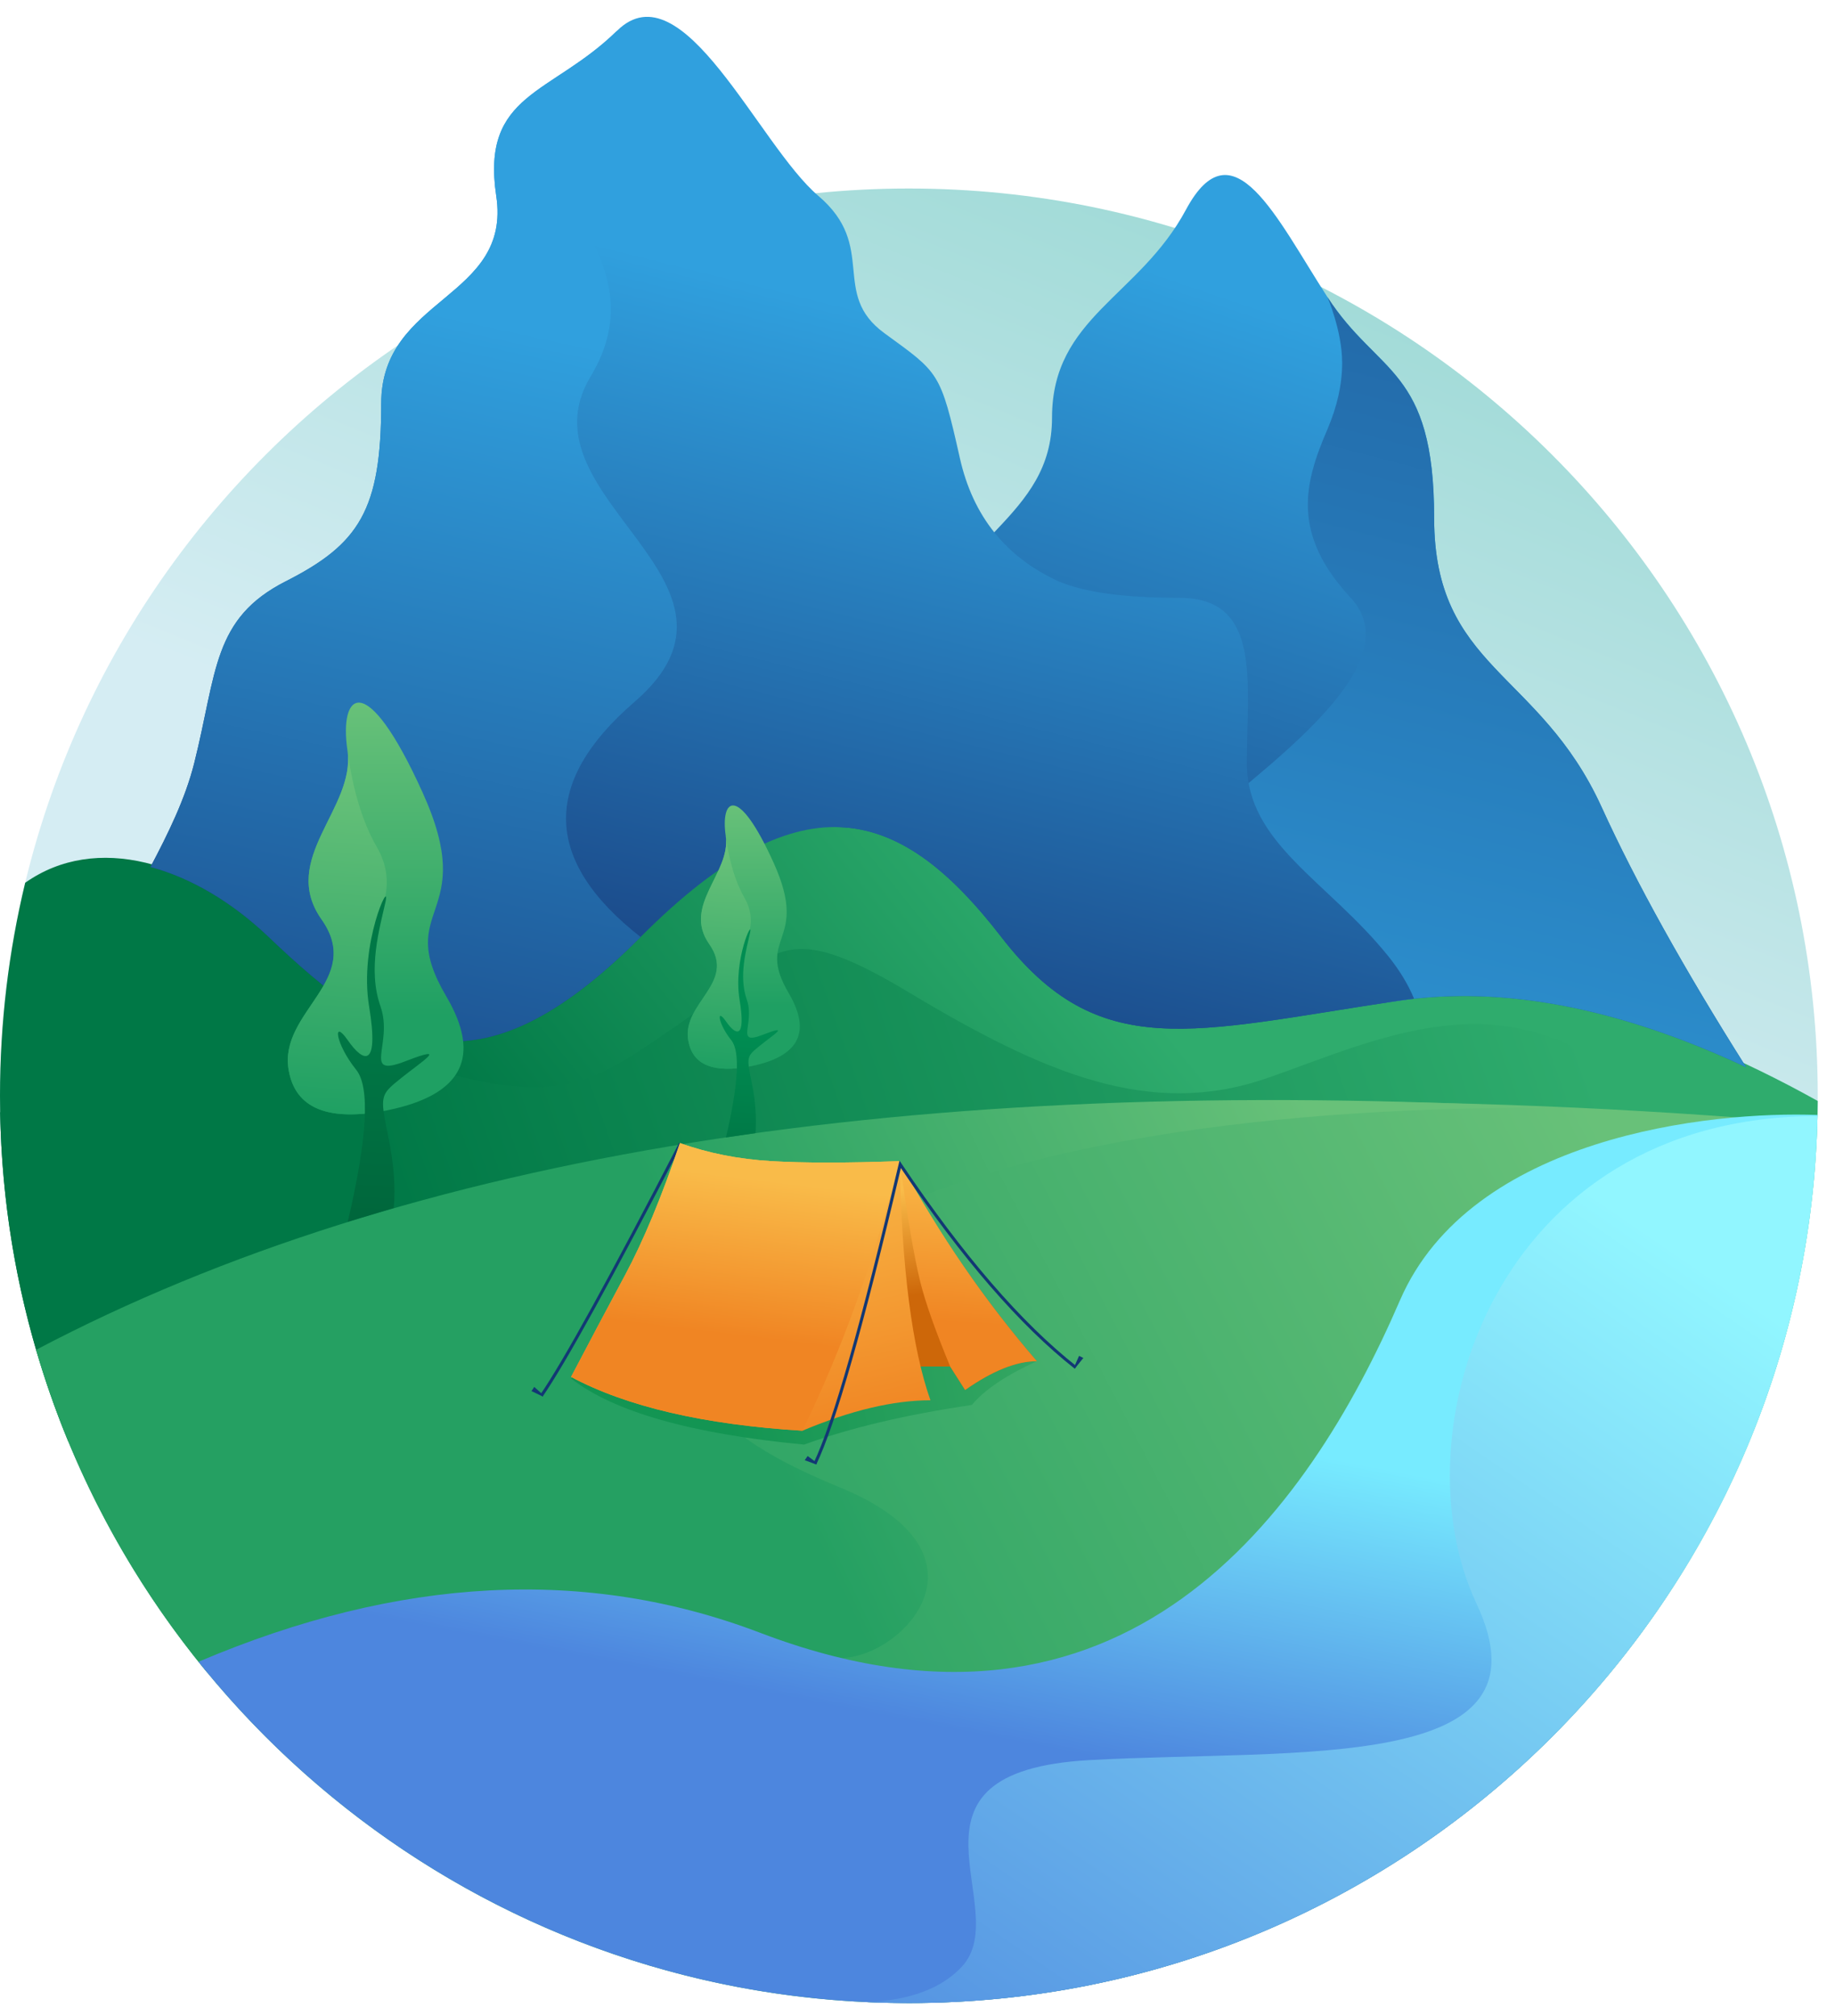 <svg width="91" height="100" viewBox="0 0 91 100" fill="none" xmlns="http://www.w3.org/2000/svg">
<path d="M45.072 99.35C69.964 99.35 90.144 79.202 90.144 54.35C90.144 29.497 69.964 9.35 45.072 9.35C20.179 9.35 0 29.497 0 54.35C0 79.202 20.179 99.35 45.072 99.35Z" fill="url(#paint0_linear_1936_7071)"/>
<path fill-rule="evenodd" clip-rule="evenodd" d="M90.116 55.941C75.061 54.833 59.271 55.218 42.745 57.096C26.265 58.968 12.625 62.289 1.823 67.06C0.637 63.029 0 58.764 0 54.349C0 50.711 0.433 47.173 1.249 43.785C4.772 41.295 9.603 42.771 13.327 46.324C19.08 51.814 23.611 54.511 31.767 46.324C39.922 38.138 44.797 40.031 49.656 46.324C54.514 52.618 59.092 51.021 69.316 49.492C75.448 48.575 82.391 50.28 90.143 54.607C90.141 55.053 90.132 55.498 90.116 55.941V55.941Z" fill="url(#paint1_linear_1936_7071)"/>
<path fill-rule="evenodd" clip-rule="evenodd" d="M0.008 55.181C4.148 50.191 9.203 48.781 15.172 50.952C27.265 55.35 28.319 54.455 33.438 50.952C38.558 47.449 38.339 45.179 45.072 49.221C51.805 53.264 57.034 55.468 62.79 53.489C68.546 51.509 75.55 47.791 82.227 55.266C66.921 54.754 53.646 55.47 42.404 57.414C29.593 59.629 11.395 67.73 3.387 71.496C1.304 66.453 0.112 60.95 0.008 55.181Z" fill="url(#paint2_linear_1936_7071)"/>
<path fill-rule="evenodd" clip-rule="evenodd" d="M1.824 67.063C23.459 56.315 52.892 52.541 90.123 55.741C89.386 79.95 69.498 99.35 45.072 99.35C24.602 99.35 7.319 85.725 1.824 67.063Z" fill="url(#paint3_linear_1936_7071)"/>
<path fill-rule="evenodd" clip-rule="evenodd" d="M1.791 66.949C20.216 57.238 45.227 53.236 76.826 54.944C72.018 54.944 53.658 54.944 42.373 60.836C31.087 66.728 33.638 70.488 41.656 73.776C49.674 77.064 44.76 82.239 41.656 82.239C39.587 82.239 35.838 81.592 30.409 80.298C24.436 79.228 17.729 80.118 10.287 82.967C6.446 78.319 3.522 72.888 1.791 66.949Z" fill="url(#paint4_linear_1936_7071)"/>
<path fill-rule="evenodd" clip-rule="evenodd" d="M9.844 82.422C19.806 78.182 29.091 77.703 37.699 80.985C55.726 87.858 64.85 75.088 69.422 64.503C72.943 56.354 84.844 55.099 90.134 55.301C89.626 79.715 69.646 99.35 45.072 99.35C30.814 99.35 18.103 92.74 9.844 82.422H9.844Z" fill="url(#paint5_linear_1936_7071)"/>
<path fill-rule="evenodd" clip-rule="evenodd" d="M37.14 98.655C37.075 98.643 37.01 98.632 36.946 98.62V98.611C37.011 98.626 37.075 98.641 37.14 98.655H37.14Z" fill="url(#paint6_linear_1936_7071)"/>
<path fill-rule="evenodd" clip-rule="evenodd" d="M43.012 99.303C45.124 99.208 46.682 98.627 47.687 97.559C50.389 94.687 43.767 87.863 54.051 87.297C64.335 86.731 77.211 87.998 73.223 79.541C69.237 71.09 74.092 55.374 90.133 55.355C89.597 79.744 69.628 99.349 45.072 99.349C44.382 99.349 43.695 99.334 43.012 99.303Z" fill="url(#paint7_linear_1936_7071)"/>
<path fill-rule="evenodd" clip-rule="evenodd" d="M41.518 41.023C42.611 37.771 44.196 34.826 45.072 32.453C47.212 26.656 52.171 25.69 52.171 20.717C52.171 15.744 56.488 14.732 58.814 10.399C61.141 6.067 63.307 10.832 65.828 14.732C68.348 18.632 71.121 18.214 71.121 25.69C71.121 33.166 76.336 33.246 79.428 40.036C81.12 43.75 83.508 48.049 86.595 52.933C80.257 49.965 74.497 48.867 69.316 49.642C59.092 51.171 54.514 52.768 49.655 46.474C47.105 43.171 44.55 41.079 41.518 41.023Z" fill="url(#paint8_linear_1936_7071)"/>
<path fill-rule="evenodd" clip-rule="evenodd" d="M65.828 14.732C68.348 18.632 71.121 18.215 71.121 25.69C71.121 33.166 76.336 33.246 79.428 40.036C81.12 43.75 83.508 48.049 86.595 52.933C80.257 49.965 74.497 48.868 69.316 49.642C59.092 51.172 56.34 43.581 59.828 40.588C63.317 37.595 69.944 32.847 66.988 29.659C64.031 26.471 64.667 23.989 65.828 21.296C66.315 20.156 66.559 19.058 66.559 18C66.559 16.414 65.828 14.732 65.828 14.732Z" fill="url(#paint9_linear_1936_7071)"/>
<path fill-rule="evenodd" clip-rule="evenodd" d="M70.126 49.537C69.855 49.567 69.585 49.602 69.316 49.642C59.092 51.171 54.514 52.768 49.655 46.474C44.797 40.181 39.922 38.288 31.767 46.474C23.611 54.661 19.08 51.964 13.327 46.474C11.538 44.768 9.494 43.54 7.463 43.001C8.337 41.349 9.19 39.613 9.632 37.85C10.764 33.337 10.534 30.679 14.17 28.833C17.806 26.987 18.905 25.31 18.905 20.008C18.905 14.707 25.379 14.834 24.609 9.714C23.839 4.594 27.352 4.716 30.605 1.521C33.858 -1.675 37.617 7.195 40.582 9.714C43.547 12.233 41.152 14.551 43.863 16.529C46.575 18.508 46.632 18.409 47.601 22.721C48.247 25.597 49.878 27.634 52.494 28.833C53.767 29.379 55.768 29.652 58.498 29.652C62.592 29.652 61.833 33.859 61.833 37.85C61.833 41.841 65.839 43.688 68.849 47.429C69.407 48.123 69.832 48.825 70.126 49.537H70.126Z" fill="url(#paint10_linear_1936_7071)"/>
<path fill-rule="evenodd" clip-rule="evenodd" d="M27.691 6.231C25.311 8.944 32.928 12.631 29.288 18.675C25.649 24.719 38.392 28.833 31.462 34.817C26.841 38.806 26.943 42.692 31.767 46.475C23.611 54.661 19.08 51.964 13.327 46.475C11.538 44.768 9.494 43.541 7.463 43.002C8.337 41.349 9.19 39.613 9.632 37.851C10.764 33.337 10.534 30.68 14.17 28.833C17.806 26.987 18.905 25.311 18.905 20.009C18.905 14.707 25.379 14.834 24.609 9.714C23.839 4.594 27.352 4.716 30.605 1.521C30.249 2.852 29.277 4.422 27.691 6.231Z" fill="url(#paint11_linear_1936_7071)"/>
<path fill-rule="evenodd" clip-rule="evenodd" d="M19.252 55.061C16.282 55.654 14.636 54.986 14.312 53.056C13.826 50.16 18.071 48.617 15.948 45.605C13.826 42.593 17.654 40.084 17.231 37.225C16.807 34.367 18.136 33.069 20.961 39.316C23.786 45.562 19.476 44.908 22.127 49.41C23.895 52.412 22.936 54.295 19.252 55.061Z" fill="url(#paint12_linear_1936_7071)"/>
<path fill-rule="evenodd" clip-rule="evenodd" d="M18.686 42.008C19.732 43.812 18.842 45.258 18.516 46.337C18.191 47.415 18.421 49.175 18.686 50.016C18.951 50.857 18.626 52.782 18.516 53.497C18.407 54.211 18.752 55.154 18.516 55.186C16.009 55.531 14.608 54.821 14.312 53.056C13.826 50.16 18.071 48.617 15.948 45.605C13.826 42.594 17.654 40.084 17.231 37.226C17.503 39.211 17.988 40.805 18.686 42.008Z" fill="url(#paint13_linear_1936_7071)"/>
<path fill-rule="evenodd" clip-rule="evenodd" d="M17.246 60.597C18.219 56.436 18.358 53.924 17.665 53.061C16.624 51.765 16.478 50.484 17.246 51.593C18.014 52.7 18.817 53.029 18.304 49.916C17.791 46.804 19.39 43.48 19.117 44.734C18.844 45.987 18.214 48.057 18.869 49.916C19.524 51.775 17.896 53.492 20.113 52.633C22.329 51.774 20.918 52.644 19.884 53.478C18.851 54.313 18.832 54.32 19.253 56.368C19.534 57.733 19.624 58.915 19.524 59.913L17.246 60.597Z" fill="url(#paint14_linear_1936_7071)"/>
<path fill-rule="evenodd" clip-rule="evenodd" d="M37.281 52.876C35.386 53.255 34.336 52.828 34.129 51.593C33.819 49.741 36.527 48.754 35.173 46.828C33.819 44.902 36.261 43.297 35.991 41.469C35.721 39.641 36.569 38.811 38.371 42.806C40.173 46.801 37.424 46.383 39.115 49.262C40.242 51.181 39.631 52.386 37.281 52.876Z" fill="url(#paint15_linear_1936_7071)"/>
<path fill-rule="evenodd" clip-rule="evenodd" d="M36.919 44.528C37.587 45.681 37.019 46.606 36.811 47.296C36.604 47.986 36.75 49.111 36.919 49.649C37.088 50.187 36.881 51.418 36.811 51.875C36.741 52.332 36.962 52.935 36.811 52.956C35.212 53.176 34.318 52.722 34.129 51.593C33.819 49.741 36.527 48.754 35.173 46.828C33.819 44.902 36.261 43.297 35.991 41.469C36.165 42.739 36.475 43.758 36.919 44.528Z" fill="url(#paint16_linear_1936_7071)"/>
<path fill-rule="evenodd" clip-rule="evenodd" d="M36.001 56.416C36.622 53.755 36.711 52.149 36.268 51.596C35.604 50.768 35.511 49.949 36.001 50.658C36.491 51.366 37.004 51.576 36.676 49.586C36.349 47.595 37.369 45.47 37.195 46.271C37.02 47.073 36.618 48.397 37.036 49.586C37.454 50.774 36.416 51.872 37.83 51.323C39.244 50.774 38.343 51.33 37.684 51.864C37.025 52.398 37.013 52.402 37.282 53.712C37.461 54.584 37.522 55.414 37.466 56.202L36.001 56.416Z" fill="url(#paint17_linear_1936_7071)"/>
<path d="M33.679 56.682L33.812 56.751C30.349 63.441 28.05 67.611 26.913 69.264L26.789 69.179C27.922 67.533 30.219 63.366 33.679 56.682Z" fill="#123874"/>
<path fill-rule="evenodd" clip-rule="evenodd" d="M49.635 67.004L51.399 67.522C49.891 68.211 48.823 68.931 48.194 69.684C44.951 70.16 42.178 70.816 39.875 71.65C34.296 71.12 30.445 70.028 28.321 68.373L33.581 61.224L49.635 67.004Z" fill="url(#paint18_linear_1936_7071)"/>
<path fill-rule="evenodd" clip-rule="evenodd" d="M47.861 68.941C49.215 67.989 50.4 67.514 51.417 67.514C48.838 64.522 46.576 61.234 44.631 57.65L38.431 60.477L43.355 68.328L45.561 67.778H47.121L47.861 68.941Z" fill="url(#paint19_linear_1936_7071)"/>
<path fill-rule="evenodd" clip-rule="evenodd" d="M28.32 68.293C31.083 69.77 34.907 70.66 39.792 70.962C42.186 69.955 44.303 69.452 46.142 69.452C45.231 66.873 44.722 62.919 44.614 57.59C41.994 57.686 39.872 57.686 38.247 57.59C36.621 57.494 35.112 57.195 33.719 56.693C32.81 59.371 31.904 61.552 31.002 63.236C30.099 64.919 29.205 66.605 28.32 68.293Z" fill="url(#paint20_linear_1936_7071)"/>
<path fill-rule="evenodd" clip-rule="evenodd" d="M28.32 68.293C31.083 69.77 34.907 70.66 39.792 70.962C41.744 66.958 43.351 62.501 44.614 57.59C41.994 57.686 39.872 57.686 38.247 57.59C36.621 57.494 35.112 57.195 33.719 56.693C32.81 59.371 31.904 61.552 31.002 63.236C30.099 64.919 29.205 66.605 28.32 68.293Z" fill="url(#paint21_linear_1936_7071)"/>
<path fill-rule="evenodd" clip-rule="evenodd" d="M47.861 68.941C49.215 67.989 50.4 67.514 51.417 67.514C48.838 64.522 46.576 61.234 44.631 57.65C44.995 60.355 45.329 62.324 45.632 63.556C45.882 64.575 46.378 65.982 47.121 67.778L47.861 68.941Z" fill="url(#paint22_linear_1936_7071)"/>
<path d="M40.481 72.634L40.345 72.57C41.311 70.557 42.72 65.609 44.568 57.733L44.608 57.565L44.704 57.709C47.765 62.264 50.66 65.616 53.388 67.766L53.295 67.884C50.581 65.746 47.709 62.429 44.675 57.935C42.843 65.725 41.446 70.622 40.481 72.634Z" fill="#123874"/>
<path fill-rule="evenodd" clip-rule="evenodd" d="M53.725 67.352L53.297 67.884L53.267 67.802L53.511 67.251L53.725 67.352Z" fill="#123874"/>
<path fill-rule="evenodd" clip-rule="evenodd" d="M39.908 72.425L40.052 72.217L40.509 72.552L40.479 72.634L39.908 72.425Z" fill="#123874"/>
<path fill-rule="evenodd" clip-rule="evenodd" d="M26.357 68.997L26.494 68.79L26.939 69.186L26.913 69.263L26.357 68.997Z" fill="#123874"/>
<defs>
<linearGradient id="paint0_linear_1936_7071" x1="42.696" y1="46.486" x2="57.174" y2="10.747" gradientUnits="userSpaceOnUse">
<stop stop-color="#D5EDF3"/>
<stop offset="1" stop-color="#A2DBD8"/>
</linearGradient>
<linearGradient id="paint1_linear_1936_7071" x1="59.648" y1="53.139" x2="36.111" y2="72.164" gradientUnits="userSpaceOnUse">
<stop stop-color="#2FAC6D"/>
<stop offset="1" stop-color="#007846"/>
</linearGradient>
<linearGradient id="paint2_linear_1936_7071" x1="80.791" y1="58.201" x2="25.085" y2="77.801" gradientUnits="userSpaceOnUse">
<stop stop-color="#2FAC6D"/>
<stop offset="1" stop-color="#007846"/>
</linearGradient>
<linearGradient id="paint3_linear_1936_7071" x1="87.284" y1="71.245" x2="38.448" y2="96.534" gradientUnits="userSpaceOnUse">
<stop stop-color="#68C179"/>
<stop offset="1" stop-color="#25A062"/>
</linearGradient>
<linearGradient id="paint4_linear_1936_7071" x1="70.556" y1="66.898" x2="42.267" y2="80.32" gradientUnits="userSpaceOnUse">
<stop stop-color="#68C179"/>
<stop offset="1" stop-color="#25A062"/>
</linearGradient>
<linearGradient id="paint5_linear_1936_7071" x1="52.38" y1="69.651" x2="49.158" y2="86.158" gradientUnits="userSpaceOnUse">
<stop stop-color="#77EBFF"/>
<stop offset="1" stop-color="#4D86DE"/>
</linearGradient>
<linearGradient id="paint6_linear_1936_7071" x1="37.113" y1="98.623" x2="37.097" y2="98.689" gradientUnits="userSpaceOnUse">
<stop stop-color="#91F6FF"/>
<stop offset="1" stop-color="#4D86DE"/>
</linearGradient>
<linearGradient id="paint7_linear_1936_7071" x1="83.634" y1="62.295" x2="49.209" y2="112.559" gradientUnits="userSpaceOnUse">
<stop stop-color="#91F6FF"/>
<stop offset="1" stop-color="#4D86DE"/>
</linearGradient>
<linearGradient id="paint8_linear_1936_7071" x1="65.376" y1="16.165" x2="53.115" y2="52.339" gradientUnits="userSpaceOnUse">
<stop stop-color="#30A0DE"/>
<stop offset="1" stop-color="#194383"/>
</linearGradient>
<linearGradient id="paint9_linear_1936_7071" x1="66.984" y1="67.791" x2="89.294" y2="-17.231" gradientUnits="userSpaceOnUse">
<stop stop-color="#30A0DE"/>
<stop offset="1" stop-color="#194383"/>
</linearGradient>
<linearGradient id="paint10_linear_1936_7071" x1="40.628" y1="14.77" x2="31.829" y2="49.922" gradientUnits="userSpaceOnUse">
<stop stop-color="#30A0DE"/>
<stop offset="1" stop-color="#194383"/>
</linearGradient>
<linearGradient id="paint11_linear_1936_7071" x1="21.892" y1="15.484" x2="12.491" y2="58.964" gradientUnits="userSpaceOnUse">
<stop stop-color="#30A0DE"/>
<stop offset="1" stop-color="#194383"/>
</linearGradient>
<linearGradient id="paint12_linear_1936_7071" x1="18.63" y1="34.85" x2="18.63" y2="50.377" gradientUnits="userSpaceOnUse">
<stop stop-color="#68C179"/>
<stop offset="1" stop-color="#1FA063"/>
</linearGradient>
<linearGradient id="paint13_linear_1936_7071" x1="16.77" y1="38.468" x2="15.492" y2="55.18" gradientUnits="userSpaceOnUse">
<stop stop-color="#68C179"/>
<stop offset="1" stop-color="#1FA063"/>
</linearGradient>
<linearGradient id="paint14_linear_1936_7071" x1="18.991" y1="62.997" x2="19.416" y2="50.822" gradientUnits="userSpaceOnUse">
<stop stop-color="#006239"/>
<stop offset="1" stop-color="#007846"/>
</linearGradient>
<linearGradient id="paint15_linear_1936_7071" x1="36.884" y1="39.95" x2="36.884" y2="49.88" gradientUnits="userSpaceOnUse">
<stop stop-color="#68C179"/>
<stop offset="1" stop-color="#1FA063"/>
</linearGradient>
<linearGradient id="paint16_linear_1936_7071" x1="35.697" y1="42.264" x2="34.882" y2="52.952" gradientUnits="userSpaceOnUse">
<stop stop-color="#68C179"/>
<stop offset="1" stop-color="#1FA063"/>
</linearGradient>
<linearGradient id="paint17_linear_1936_7071" x1="37.079" y1="62.876" x2="37.797" y2="51.298" gradientUnits="userSpaceOnUse">
<stop stop-color="#006239"/>
<stop offset="1" stop-color="#008D52"/>
</linearGradient>
<linearGradient id="paint18_linear_1936_7071" x1="75.68" y1="65.835" x2="36.551" y2="73.062" gradientUnits="userSpaceOnUse">
<stop stop-color="#68C179"/>
<stop offset="1" stop-color="#139553"/>
</linearGradient>
<linearGradient id="paint19_linear_1936_7071" x1="44.924" y1="59.014" x2="45.569" y2="64.222" gradientUnits="userSpaceOnUse">
<stop stop-color="#F9BB49"/>
<stop offset="1" stop-color="#CD6709"/>
</linearGradient>
<linearGradient id="paint20_linear_1936_7071" x1="38.635" y1="57.475" x2="41.875" y2="71.136" gradientUnits="userSpaceOnUse">
<stop stop-color="#F9BB49"/>
<stop offset="1" stop-color="#F08523"/>
</linearGradient>
<linearGradient id="paint21_linear_1936_7071" x1="36.467" y1="58.339" x2="35.52" y2="66.134" gradientUnits="userSpaceOnUse">
<stop stop-color="#F9BB49"/>
<stop offset="1" stop-color="#F08523"/>
</linearGradient>
<linearGradient id="paint22_linear_1936_7071" x1="48.024" y1="57.65" x2="47.515" y2="65.612" gradientUnits="userSpaceOnUse">
<stop stop-color="#F9BB49"/>
<stop offset="1" stop-color="#F08523"/>
</linearGradient>
</defs>
</svg>
